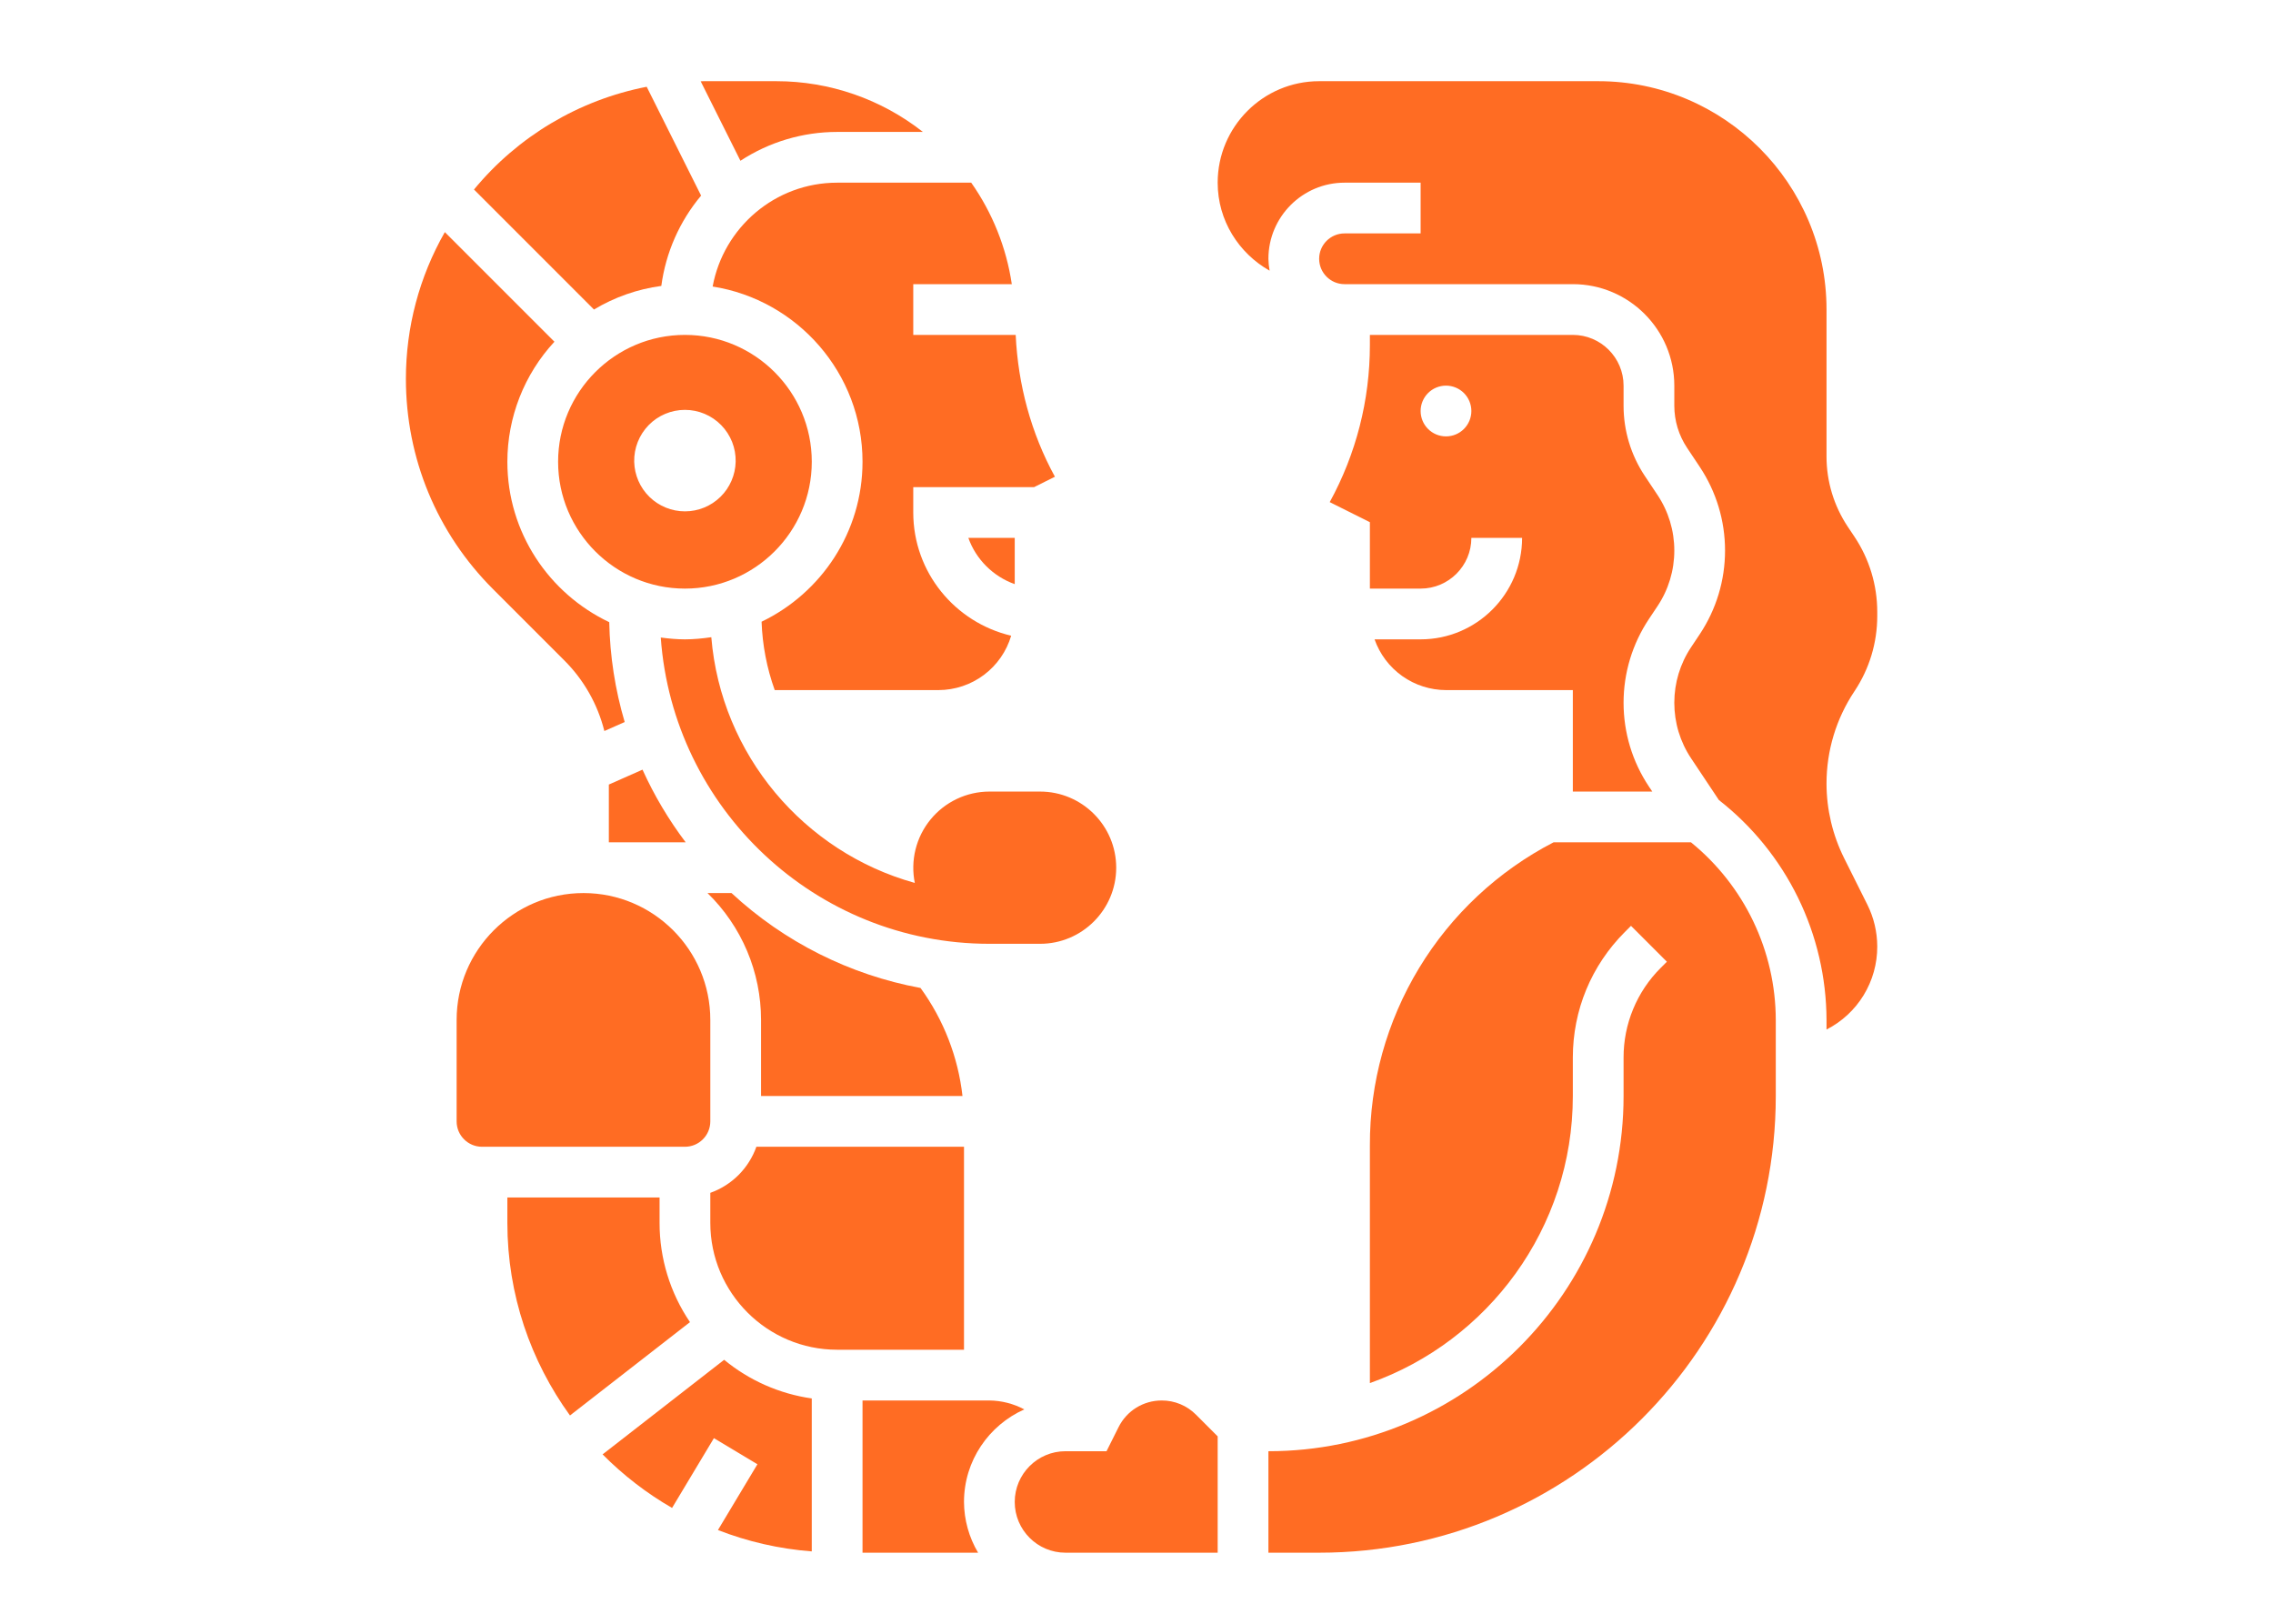 <?xml version="1.0" encoding="UTF-8"?>
<svg xmlns="http://www.w3.org/2000/svg" width="112" height="80" viewBox="0 0 112 80" fill="none">
  <path d="M48.75 39C48.194 39.001 47.645 39.125 47.143 39.364C46.641 39.603 46.199 39.95 45.847 40.381C45.496 40.811 45.244 41.315 45.111 41.854C44.978 42.394 44.966 42.956 45.076 43.501C39.626 41.989 35.529 37.196 35.049 31.394C34.624 31.456 34.193 31.5 33.75 31.5C33.345 31.5 32.949 31.462 32.559 31.41C33.157 39.829 40.181 46.5 48.75 46.5H51.25C53.318 46.5 55 44.818 55 42.75C55 40.682 53.318 39 51.25 39H48.75ZM50 28.78V26.5H47.714C48.091 27.562 48.938 28.402 50 28.78ZM47.426 54C47.209 52.076 46.496 50.242 45.358 48.676C41.873 48.032 38.643 46.41 36.045 44H34.862C35.697 44.813 36.361 45.785 36.814 46.858C37.267 47.931 37.5 49.085 37.5 50.25V54H47.426ZM30 38.654V41.5H33.786C32.947 40.389 32.233 39.188 31.659 37.92L30 38.654Z" fill="#FF6C23"></path>
  <path d="M35.115 14.117C39.292 14.776 42.5 18.39 42.5 22.75C42.5 26.221 40.462 29.219 37.526 30.631C37.567 31.781 37.785 32.917 38.174 34H46.25C47.055 33.997 47.837 33.735 48.481 33.253C49.125 32.77 49.596 32.093 49.825 31.321C47.066 30.672 45 28.204 45 25.25V24H50.955L51.98 23.488C50.803 21.339 50.163 18.955 50.047 16.5H45V14H49.856C49.588 12.2 48.903 10.488 47.856 9H41.25C38.191 9 35.65 11.211 35.115 14.117ZM27.804 32.536C28.767 33.495 29.45 34.699 29.779 36.017L30.781 35.574C30.309 33.975 30.053 32.32 30.02 30.654C27.059 29.25 25 26.24 25 22.75C25.001 20.557 25.829 18.445 27.319 16.836L21.919 11.436C20.661 13.636 20 16.126 20 18.66C20 22.576 21.525 26.258 24.294 29.026L27.804 32.536ZM35 55.25V50.25C35 46.804 32.196 44 28.75 44C25.304 44 22.5 46.804 22.5 50.25V55.25C22.5 55.939 23.061 56.5 23.75 56.5H33.75C34.439 56.5 35 55.939 35 55.25ZM41.25 6.5H45.475C43.417 4.881 40.875 4 38.256 4H34.66C34.615 4 34.571 4.006 34.526 4.006L36.484 7.921C37.9 6.994 39.557 6.5 41.25 6.5Z" fill="#FF6C23"></path>
  <path d="M40 22.75C40 19.304 37.196 16.5 33.75 16.5C30.304 16.5 27.5 19.304 27.5 22.75C27.5 26.197 30.304 29 33.75 29C37.196 29 40 26.197 40 22.75ZM31.25 22.75C31.242 22.418 31.302 22.086 31.424 21.777C31.546 21.467 31.729 21.185 31.962 20.946C32.194 20.708 32.472 20.519 32.779 20.39C33.086 20.261 33.416 20.194 33.749 20.194C34.082 20.194 34.411 20.26 34.718 20.389C35.025 20.518 35.303 20.707 35.536 20.945C35.769 21.184 35.952 21.466 36.075 21.775C36.197 22.085 36.256 22.416 36.249 22.749C36.234 23.402 35.965 24.024 35.498 24.481C35.031 24.938 34.403 25.194 33.75 25.194C33.097 25.194 32.469 24.938 32.002 24.482C31.535 24.025 31.265 23.404 31.25 22.75ZM32.586 14.087C32.804 12.448 33.484 10.905 34.546 9.638L31.865 4.275C28.527 4.925 25.519 6.715 23.355 9.338L29.267 15.25C30.283 14.64 31.412 14.244 32.586 14.087ZM77.5 16.5H67.5V16.994C67.5 19.718 66.82 22.369 65.521 24.739L67.5 25.728V29H70C71.379 29 72.5 27.879 72.5 26.5H75C75 29.258 72.757 31.5 70 31.5H67.73C67.987 32.229 68.463 32.861 69.094 33.309C69.724 33.756 70.477 33.998 71.25 34H77.5V39H81.415L81.25 38.754C80.433 37.528 80 36.099 80 34.625C80 33.152 80.433 31.724 81.25 30.497L81.67 29.867C82.214 29.053 82.5 28.104 82.5 27.125C82.5 26.147 82.214 25.198 81.67 24.384L81.05 23.454C80.365 22.428 79.999 21.221 80 19.987V19C80 17.622 78.879 16.5 77.5 16.5ZM71.25 21.5C70.918 21.5 70.6 21.369 70.366 21.134C70.132 20.9 70 20.582 70 20.25C70 19.919 70.132 19.601 70.366 19.366C70.6 19.132 70.918 19 71.25 19C71.582 19 71.9 19.132 72.134 19.366C72.368 19.601 72.5 19.919 72.5 20.25C72.5 20.582 72.368 20.9 72.134 21.134C71.9 21.369 71.582 21.5 71.25 21.5ZM57.245 69C56.336 69 55.52 69.505 55.114 70.318L54.523 71.5H52.5C51.121 71.5 50 72.622 50 74C50 75.379 51.121 76.5 52.5 76.5H60V70.768L58.93 69.698C58.709 69.476 58.447 69.3 58.157 69.18C57.868 69.061 57.558 68.999 57.245 69ZM83.321 41.5H76.55C73.814 42.916 71.522 45.059 69.925 47.693C68.329 50.327 67.49 53.35 67.5 56.43V68.143C73.32 66.079 77.5 60.518 77.5 54V52.107C77.5 49.769 78.41 47.573 80.062 45.919L80.366 45.615L82.134 47.383L81.83 47.687C81.248 48.266 80.787 48.955 80.473 49.714C80.159 50.472 79.998 51.285 80 52.107V54C80 63.65 72.15 71.5 62.5 71.5V76.5H65C77.406 76.5 87.5 66.407 87.5 54V50.25C87.496 48.573 87.119 46.918 86.396 45.405C85.673 43.892 84.623 42.558 83.321 41.5Z" fill="#FF6C23"></path>
  <path d="M92.5 30.35V30.15C92.5 28.828 92.112 27.546 91.379 26.446L91.05 25.954C90.365 24.927 89.999 23.721 90 22.486V15.25C90 9.047 84.953 4 78.75 4H65C62.242 4 60 6.242 60 9C60 10.866 61.04 12.477 62.559 13.336C62.524 13.143 62.504 12.947 62.5 12.75C62.5 10.682 64.183 9 66.25 9H70V11.5H66.25C65.561 11.5 65 12.061 65 12.75C65 13.439 65.561 14 66.25 14H77.5C80.257 14 82.5 16.242 82.5 19V19.986C82.5 20.729 82.718 21.448 83.13 22.066L83.75 22.996C84.567 24.223 85 25.651 85 27.125C85 28.599 84.567 30.026 83.75 31.254L83.33 31.884C82.786 32.697 82.5 33.646 82.5 34.625C82.5 35.604 82.786 36.553 83.33 37.366L84.696 39.416C86.342 40.703 87.675 42.347 88.594 44.223C89.512 46.1 89.993 48.161 90 50.25V50.724C90.754 50.34 91.388 49.754 91.829 49.032C92.27 48.31 92.503 47.479 92.5 46.633C92.499 45.918 92.332 45.213 92.014 44.574L90.868 42.28C90.299 41.139 90.002 39.882 90 38.608C90 36.981 90.476 35.406 91.379 34.054C92.112 32.954 92.5 31.672 92.5 30.35ZM32.5 60.25V59H25V60.25C25 63.794 26.152 67.066 28.085 69.739L33.998 65.14C33.02 63.697 32.498 61.993 32.5 60.25ZM29.692 71.656C30.711 72.684 31.862 73.571 33.115 74.295L35.178 70.856L37.321 72.142L35.376 75.384C36.829 75.95 38.38 76.311 39.999 76.436V68.9C38.412 68.674 36.919 68.016 35.682 66.996L29.692 71.656ZM50.47 69.44C49.941 69.157 49.35 69.006 48.75 69H42.5V76.5H48.195C47.745 75.743 47.505 74.88 47.5 74C47.5 71.968 48.724 70.221 50.47 69.44ZM47.5 56.5H37.27C37.084 57.023 36.783 57.498 36.391 57.891C35.998 58.283 35.523 58.584 35 58.77V60.25C35 63.696 37.804 66.5 41.25 66.5H47.5V56.5Z" fill="#FF6C23"></path>
</svg>
